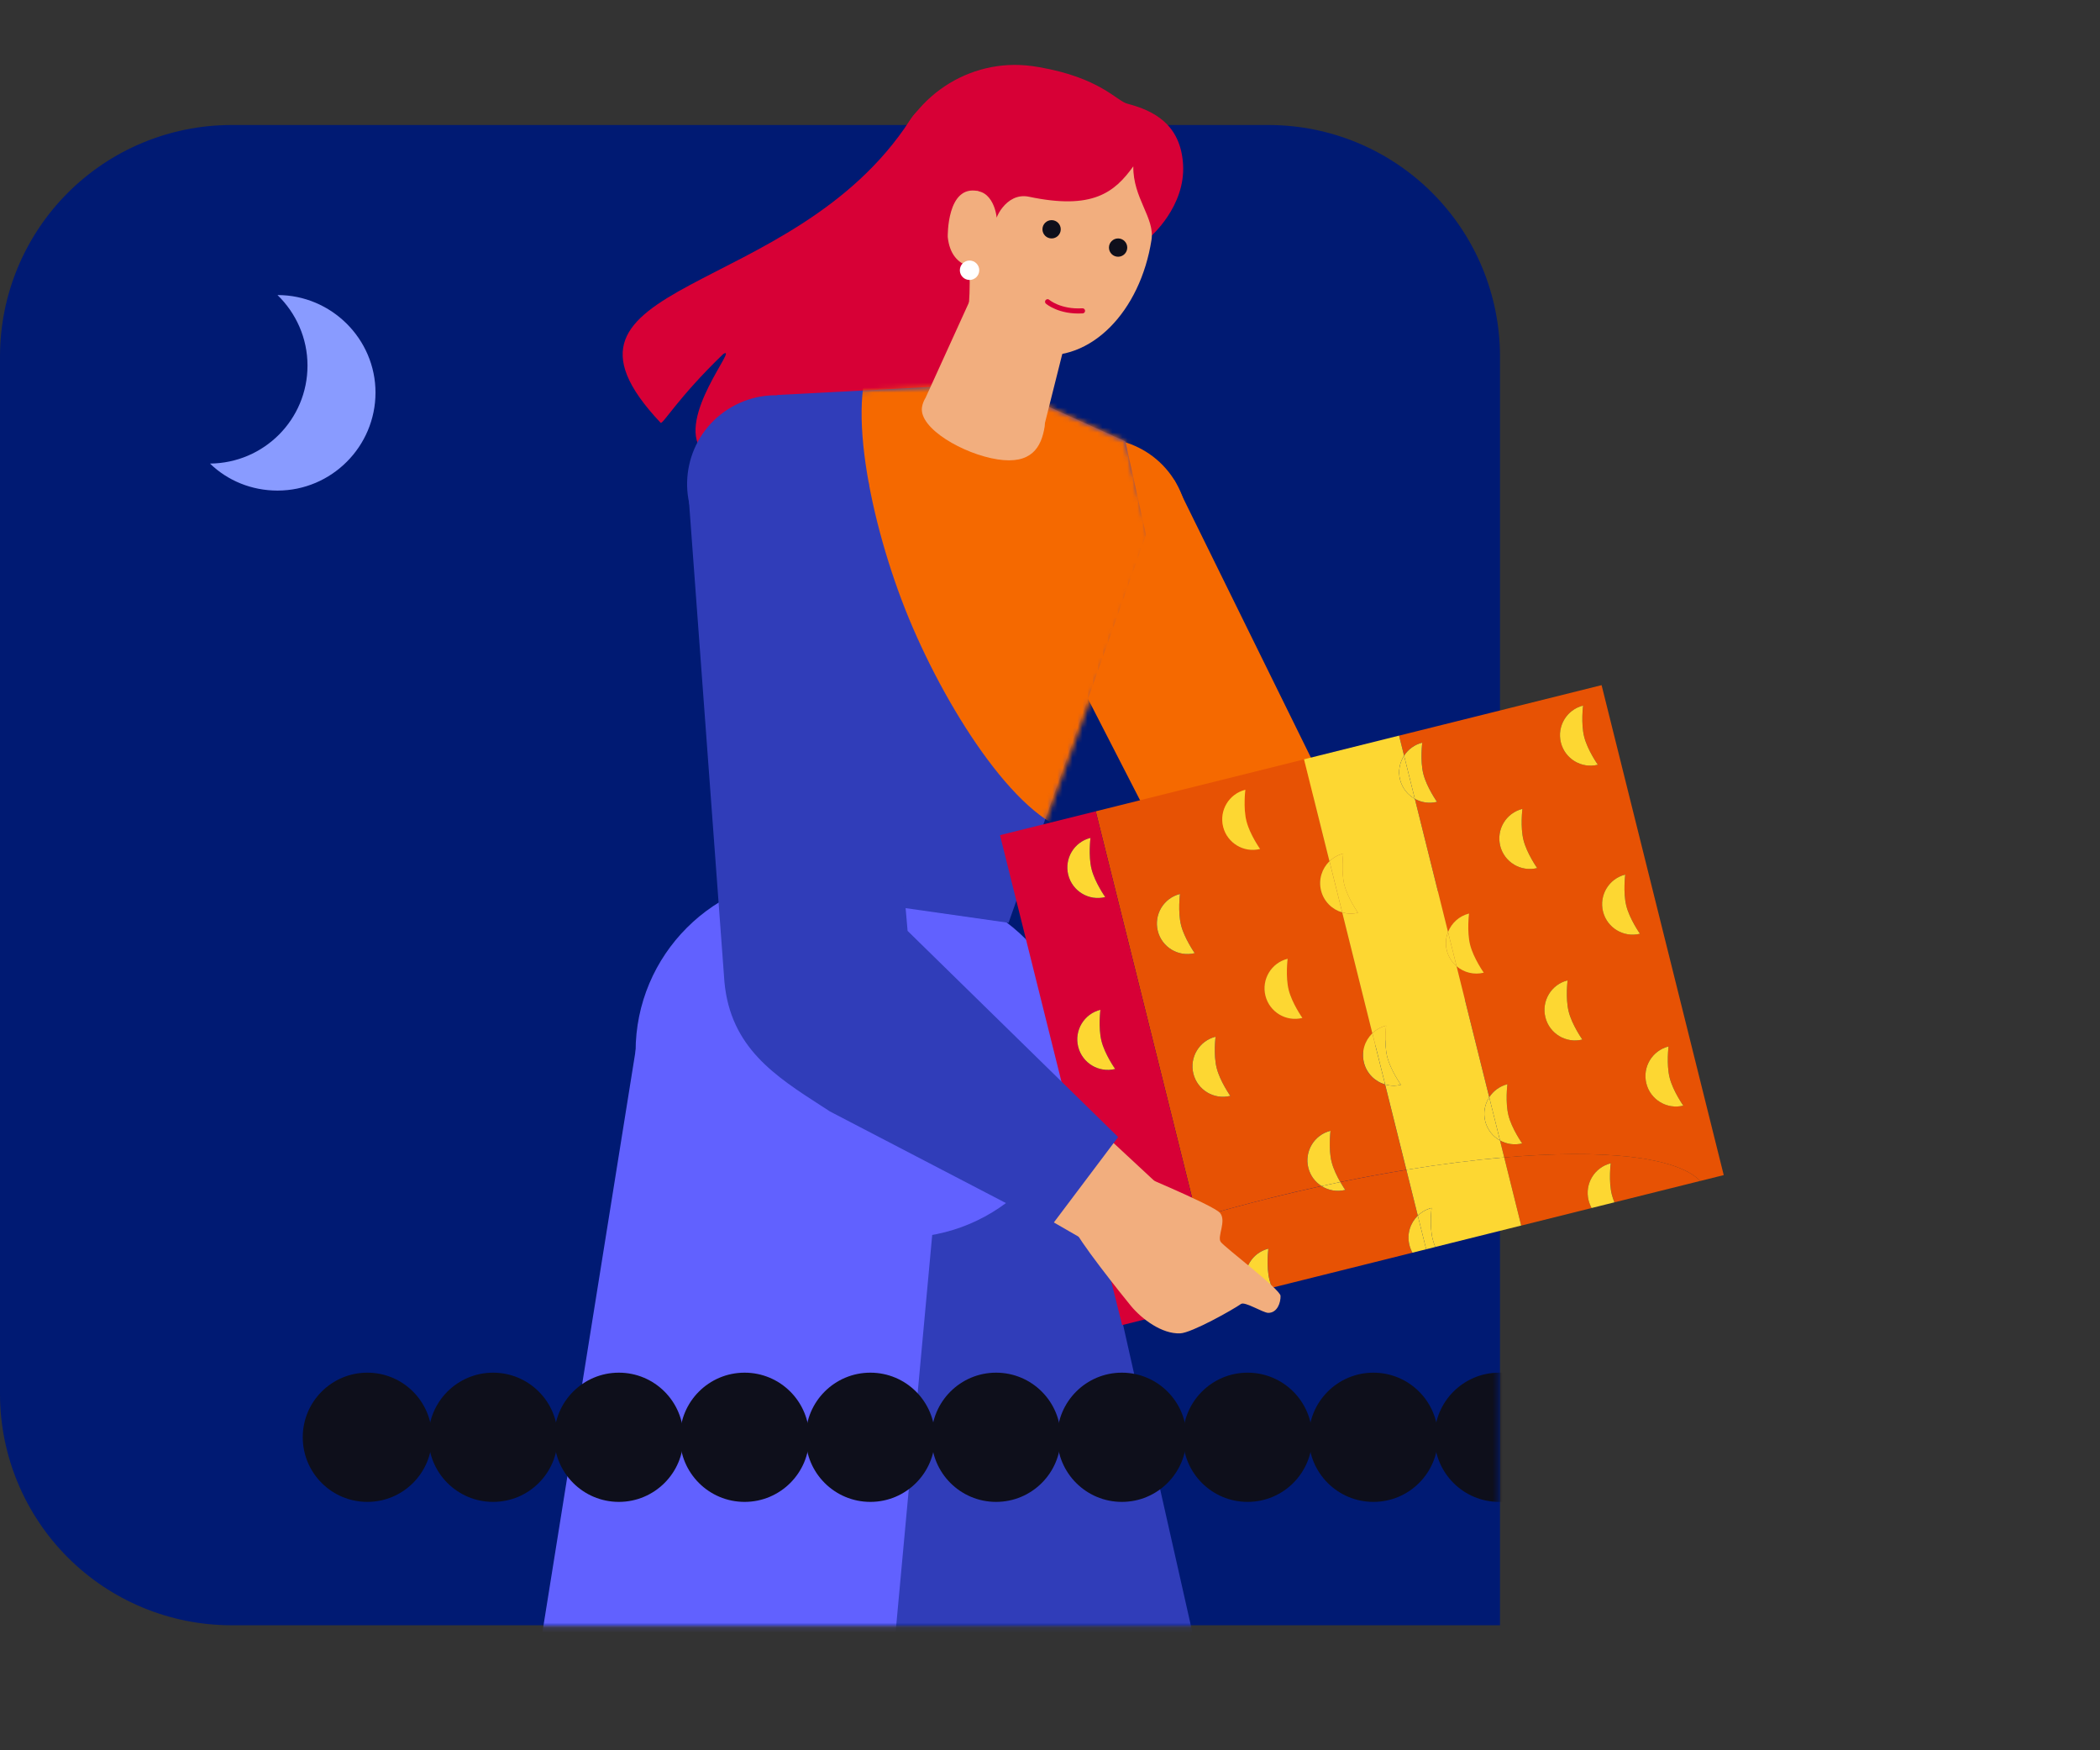 <svg width="420" height="350" viewBox="0 0 420 350" fill="none" xmlns="http://www.w3.org/2000/svg">
<rect x="0" y="0" width="420" height="350" fill="#333333" stroke="none"/>
<path d="M300 325V71.154C299.964 58.925 295.09 47.206 286.442 38.558C277.794 29.91 266.075 25.036 253.845 25H46.154C33.925 25.036 22.206 29.91 13.558 38.558C4.91 47.206 0.036 58.925 0 71.154L0 278.845C0.036 291.075 4.91 302.794 13.558 311.442C22.206 320.09 33.925 324.964 46.154 325H300Z" fill="#001A73"/>
<path d="M55.5 59C59.2 62.6 61.5 67.6 61.5 73.1C61.5 83.9 52.8 92.6 42 92.7C45.5 96.1 50.3 98.1 55.5 98.1C66.3 98.1 75.1 89.3 75.1 78.5C75.1 67.8 66.3 59 55.5 59Z" fill="#899BFF"/>
<mask id="mask0_30834_34334" style="mask-type:luminance" maskUnits="userSpaceOnUse" x="9" y="-34" width="356" height="360">
<path d="M299.62 325.15V259.45H364.9V10.71C364.87 -1.14 360.14 -12.49 351.77 -20.87C343.39 -29.25 332.04 -33.97 320.19 -34H53.71C41.86 -33.97 30.51 -29.24 22.13 -20.87C13.76 -12.49 9.03 -1.14 9 10.71V280.44C9.03 292.29 13.76 303.64 22.13 312.02C30.51 320.4 41.86 325.12 53.71 325.15H299.61H299.62Z" fill="white"/>
</mask>
<g mask="url(#mask0_30834_34334)">
<path d="M227.828 121.228C236.573 116.809 240.079 106.138 235.66 97.394C231.241 88.65 220.57 85.143 211.826 89.562C203.081 93.981 199.575 104.652 203.994 113.397C208.413 122.141 219.084 125.647 227.828 121.228Z" fill="#F56900"/>
<path d="M182 24.01C186.94 16.38 193.74 24.44 197.84 32.33C208.83 53.49 193.44 68.93 205.73 95.84C207.65 100.05 137.78 86.75 140.33 90.08C135.23 83.43 147.89 68.83 144.65 70.79C135.61 79.49 132.53 84.97 132.12 84.54C104.74 55.5 158.47 60.33 182 24.02V24.01Z" fill="#D70036"/>
<path d="M152.06 203.35L194.65 515.87L280.33 512.1L208.42 193.06L152.06 203.35Z" fill="#303DB9"/>
<path d="M162.14 245.3C181.481 245.3 197.16 229.621 197.16 210.28C197.16 190.939 181.481 175.26 162.14 175.26C142.799 175.26 127.12 190.939 127.12 210.28C127.12 229.621 142.799 245.3 162.14 245.3Z" fill="#6161FF"/>
<path d="M180.3 247.49C199.641 247.49 215.32 231.811 215.32 212.47C215.32 193.129 199.641 177.45 180.3 177.45C160.959 177.45 145.28 193.129 145.28 212.47C145.28 231.811 160.959 247.49 180.3 247.49Z" fill="#6161FF"/>
<path d="M190.59 201.939L161.9 513.279H78.53L127.95 204.909L190.59 201.939Z" fill="#6161FF"/>
<path d="M208.57 115.39L248.57 199.64C252.21 206.91 254.15 209.25 258.48 210.71C263.5 212.41 269 211.96 273.81 209.74L317.39 187.42L313.51 173.55L273.97 180.63L235.17 101.59L208.57 115.39Z" fill="#A86231"/>
<path d="M265.4 158.039L234.83 95.939L203.87 113.019L234.34 172.349L265.4 158.039Z" fill="#F56900"/>
<path d="M155.5 78.98L193.08 77.019L206.82 80.029L225.07 88.269L229.19 106.96L201.71 184.53L145.2 176.48L144.93 92.32L155.5 78.98Z" fill="#303DB9"/>
<mask id="mask1_30834_34334" style="mask-type:luminance" maskUnits="userSpaceOnUse" x="144" y="77" width="86" height="108">
<path d="M155.5 78.98L193.08 77.019L206.82 80.029L225.07 88.269L229.98 107.58L201.71 184.53L145.2 176.48L144.93 92.32L155.5 78.98Z" fill="white"/>
</mask>
<g mask="url(#mask1_30834_34334)">
<path d="M282.83 81.88C279.08 72.88 255.68 64.29 233.53 61.83C207.97 58.99 181.49 62.04 175.48 69.58C168.63 78.17 173.91 104.67 181.83 123.78C189.82 143.04 204.43 165.3 215.7 166.56C225.91 167.69 245.75 151.54 262.19 130.95C276.32 113.26 286.73 91.35 282.83 81.89V81.88Z" fill="#F56900"/>
</g>
<path d="M253.897 239.597C257.41 238.721 260.883 237.909 264.306 237.166C263.035 236.353 262.055 235.084 261.661 233.505C260.846 230.238 262.835 226.928 266.103 226.114C266.103 226.114 265.648 229.67 266.314 232.345C266.671 233.776 267.431 235.284 268.058 236.374C272.576 235.439 276.988 234.627 281.27 233.929L277.017 216.869C274.995 216.284 273.329 214.68 272.782 212.489C272.236 210.297 272.954 208.099 274.465 206.634L268.439 182.465C266.417 181.88 264.751 180.276 264.205 178.085C263.658 175.894 264.376 173.695 265.887 172.23L260.806 151.851L219.151 162.236L239.423 243.541C244.097 242.163 248.938 240.847 253.907 239.608L253.897 239.597ZM260.477 203.549C257.209 204.364 253.9 202.376 253.085 199.108C252.27 195.84 254.259 192.531 257.526 191.716C257.526 191.716 257.071 195.273 257.738 197.948C258.405 200.623 260.477 203.549 260.477 203.549ZM249.067 157.926C249.067 157.926 248.612 161.483 249.279 164.158C249.946 166.833 252.018 169.76 252.018 169.76C248.75 170.574 245.441 168.586 244.626 165.318C243.811 162.051 245.8 158.741 249.067 157.926ZM235.999 178.765C235.999 178.765 235.544 182.322 236.21 184.996C236.877 187.671 238.949 190.598 238.949 190.598C235.681 191.413 232.372 189.424 231.557 186.156C230.742 182.889 232.731 179.579 235.999 178.765ZM243.116 207.31C243.116 207.31 242.661 210.867 243.328 213.541C243.994 216.216 246.066 219.143 246.066 219.143C242.798 219.958 239.489 217.969 238.674 214.702C237.86 211.434 239.848 208.125 243.116 207.31Z" fill="#E75204"/>
<path d="M305.024 140.82L279.818 147.104L280.817 151.113C281.628 149.864 282.893 148.898 284.453 148.509C284.453 148.509 283.998 152.066 284.665 154.741C285.332 157.415 287.403 160.342 287.403 160.342C285.844 160.731 284.273 160.472 282.97 159.75L289.609 186.374C290.302 184.599 291.816 183.175 293.808 182.678C293.808 182.678 293.353 186.235 294.02 188.91C294.686 191.584 296.758 194.511 296.758 194.511C294.766 195.008 292.767 194.459 291.315 193.219L297.849 219.425C298.66 218.175 299.925 217.209 301.485 216.82C301.485 216.82 301.03 220.377 301.697 223.052C302.364 225.726 304.435 228.653 304.435 228.653C302.876 229.042 301.305 228.783 300.002 228.061L300.847 231.451C320.693 229.748 335.347 231.304 340.042 236.157L344.747 234.984L320.318 137.007L305.018 140.821L305.024 140.82ZM304.492 161.75C304.492 161.75 304.037 165.307 304.704 167.981C305.371 170.656 307.443 173.583 307.443 173.583C304.175 174.398 300.865 172.409 300.051 169.141C299.236 165.874 301.225 162.564 304.492 161.75ZM316.478 207.872C313.21 208.687 309.901 206.699 309.086 203.431C308.271 200.163 310.26 196.854 313.528 196.039C313.528 196.039 313.073 199.596 313.74 202.271C314.406 204.946 316.478 207.872 316.478 207.872ZM316.626 141.09C316.626 141.09 316.172 144.647 316.838 147.321C317.505 149.996 319.577 152.923 319.577 152.923C316.309 153.738 313 151.749 312.185 148.481C311.37 145.214 313.359 141.904 316.626 141.09ZM325.053 174.888C325.053 174.888 324.598 178.444 325.265 181.119C325.932 183.794 328.004 186.721 328.004 186.721C324.736 187.535 321.427 185.547 320.612 182.279C319.797 179.012 321.786 175.702 325.053 174.888ZM336.667 221.083C333.399 221.897 330.09 219.909 329.275 216.641C328.46 213.374 330.449 210.064 333.716 209.25C333.716 209.25 333.262 212.806 333.928 215.481C334.595 218.156 336.667 221.083 336.667 221.083Z" fill="#E75204"/>
<path d="M300.846 231.445L304.245 245.077L318.321 241.567C318.071 241.116 317.849 240.528 317.721 240.012C316.906 236.744 318.895 233.435 322.162 232.62C322.162 232.62 321.707 236.177 322.374 238.852C322.501 239.361 322.689 239.923 322.897 240.426L340.047 236.15C335.352 231.296 320.698 229.741 300.853 231.444L300.846 231.445Z" fill="#E75204"/>
<path d="M283.562 243.093L281.277 233.928C276.995 234.626 272.585 235.445 268.065 236.374C268.607 237.313 269.053 237.948 269.053 237.948C267.365 238.369 265.667 238.039 264.308 237.173C260.886 237.917 257.412 238.729 253.899 239.604C248.93 240.843 244.096 242.158 239.415 243.537L243.571 260.204L249.842 258.641C249.58 258.138 249.37 257.601 249.242 257.086C248.427 253.818 250.416 250.509 253.683 249.694C253.683 249.694 253.228 253.251 253.895 255.925C254.022 256.435 254.199 256.952 254.418 257.5L282.486 250.502C282.237 250.05 282.015 249.462 281.886 248.947C281.341 246.762 282.058 244.557 283.569 243.092L283.562 243.093Z" fill="#E75204"/>
<path d="M224.03 242.95C223.215 239.683 225.204 236.373 228.472 235.559C228.472 235.559 228.017 239.115 228.683 241.79C229.09 243.421 230.018 245.14 230.675 246.236C233.519 245.315 236.436 244.41 239.42 243.529L219.15 162.231L200.002 167.005L220.622 249.708C222.955 248.852 225.354 248.015 227.812 247.19C226 246.512 224.536 244.98 224.032 242.957L224.03 242.95ZM218.096 167.559C218.096 167.559 217.641 171.116 218.308 173.791C218.975 176.465 221.046 179.392 221.046 179.392C217.779 180.207 214.469 178.219 213.655 174.951C212.84 171.683 214.828 168.374 218.096 167.559ZM220.082 201.936C220.082 201.936 219.627 205.493 220.294 208.168C220.961 210.842 223.032 213.769 223.032 213.769C219.764 214.584 216.455 212.596 215.64 209.328C214.826 206.06 216.814 202.751 220.082 201.936Z" fill="#D70036"/>
<path d="M230.677 246.243C231.098 246.945 231.415 247.394 231.415 247.394C230.172 247.704 228.921 247.605 227.812 247.19C225.348 248.016 222.95 248.861 220.622 249.708L224.429 264.977L243.577 260.202L239.421 243.535C236.437 244.416 233.521 245.321 230.677 246.243Z" fill="#D70036"/>
<path d="M253.087 199.115C253.902 202.382 257.211 204.371 260.479 203.556C260.479 203.556 258.407 200.629 257.74 197.955C257.073 195.28 257.528 191.723 257.528 191.723C254.261 192.538 252.272 195.847 253.087 199.115Z" fill="#FDD732"/>
<path d="M238.949 190.599C238.949 190.599 236.878 187.672 236.211 184.998C235.544 182.323 235.999 178.766 235.999 178.766C232.731 179.581 230.743 182.89 231.557 186.158C232.372 189.425 235.682 191.414 238.949 190.599Z" fill="#FDD732"/>
<path d="M246.066 219.143C246.066 219.143 243.995 216.216 243.328 213.542C242.661 210.867 243.116 207.31 243.116 207.31C239.848 208.125 237.86 211.434 238.675 214.702C239.489 217.969 242.799 219.958 246.066 219.143Z" fill="#FDD732"/>
<path d="M252.02 169.767C252.02 169.767 249.948 166.84 249.281 164.166C248.614 161.491 249.069 157.934 249.069 157.934C245.802 158.749 243.813 162.058 244.628 165.326C245.443 168.593 248.752 170.582 252.02 169.767Z" fill="#FDD732"/>
<path d="M221.045 179.386C221.045 179.386 218.973 176.459 218.307 173.785C217.64 171.11 218.095 167.553 218.095 167.553C214.827 168.368 212.839 171.677 213.653 174.945C214.468 178.213 217.777 180.201 221.045 179.386Z" fill="#FDD732"/>
<path d="M223.031 213.762C223.031 213.762 220.959 210.835 220.292 208.161C219.625 205.486 220.08 201.929 220.08 201.929C216.813 202.744 214.824 206.053 215.639 209.321C216.454 212.589 219.763 214.577 223.031 213.762Z" fill="#FDD732"/>
<path d="M228.467 235.567C225.199 236.382 223.211 239.691 224.026 242.959C224.53 244.982 225.994 246.514 227.806 247.191C228.753 246.873 229.709 246.56 230.671 246.244C230.007 245.15 229.084 243.423 228.679 241.798C228.012 239.124 228.467 235.567 228.467 235.567Z" fill="#FDD732"/>
<path d="M231.416 247.393C231.416 247.393 231.099 246.944 230.677 246.242C229.715 246.557 228.759 246.87 227.812 247.189C228.93 247.608 230.172 247.703 231.416 247.393Z" fill="#FDD732"/>
<path d="M319.571 152.924C319.571 152.924 317.499 149.997 316.832 147.323C316.165 144.648 316.62 141.091 316.62 141.091C313.353 141.906 311.364 145.215 312.179 148.483C312.993 151.751 316.303 153.739 319.571 152.924Z" fill="#FDD732"/>
<path d="M307.436 173.585C307.436 173.585 305.365 170.658 304.698 167.983C304.031 165.308 304.486 161.751 304.486 161.751C301.218 162.566 299.23 165.875 300.044 169.143C300.859 172.411 304.168 174.399 307.436 173.585Z" fill="#FDD732"/>
<path d="M327.997 186.722C327.997 186.722 325.926 183.795 325.259 181.121C324.592 178.446 325.047 174.889 325.047 174.889C321.779 175.704 319.791 179.013 320.605 182.281C321.42 185.548 324.729 187.537 327.997 186.722Z" fill="#FDD732"/>
<path d="M309.08 203.432C309.894 206.7 313.204 208.688 316.471 207.874C316.471 207.874 314.4 204.947 313.733 202.272C313.066 199.597 313.521 196.04 313.521 196.04C310.253 196.855 308.265 200.165 309.08 203.432Z" fill="#FDD732"/>
<path d="M329.27 216.649C330.085 219.917 333.394 221.905 336.662 221.09C336.662 221.09 334.59 218.163 333.923 215.489C333.256 212.814 333.711 209.257 333.711 209.257C330.444 210.072 328.455 213.381 329.27 216.649Z" fill="#FDD732"/>
<path d="M266.104 226.12C262.837 226.935 260.848 230.244 261.663 233.512C262.057 235.091 263.032 236.367 264.308 237.172C265.567 236.899 266.823 236.634 268.065 236.372C267.437 235.283 266.679 233.781 266.321 232.344C265.654 229.669 266.109 226.112 266.109 226.112L266.104 226.12Z" fill="#FDD732"/>
<path d="M269.053 237.947C269.053 237.947 268.607 237.312 268.065 236.372C266.821 236.627 265.566 236.892 264.308 237.172C265.667 238.038 267.365 238.368 269.053 237.947Z" fill="#FDD732"/>
<path d="M296.758 194.511C296.758 194.511 294.686 191.584 294.02 188.909C293.353 186.235 293.808 182.678 293.808 182.678C291.816 183.174 290.309 184.598 289.609 186.374L291.314 193.212C292.759 194.454 294.765 195.001 296.756 194.505L296.758 194.511Z" fill="#FDD732"/>
<path d="M287.403 160.342C287.403 160.342 285.332 157.415 284.665 154.74C283.998 152.066 284.453 148.509 284.453 148.509C282.893 148.898 281.628 149.863 280.817 151.113L282.97 159.749C284.273 160.472 285.844 160.731 287.403 160.342Z" fill="#FDD732"/>
<path d="M304.434 228.647C304.434 228.647 302.362 225.72 301.695 223.045C301.028 220.37 301.483 216.813 301.483 216.813C299.924 217.202 298.658 218.168 297.847 219.418L300.001 228.054C301.303 228.777 302.874 229.035 304.434 228.647Z" fill="#FDD732"/>
<path d="M264.21 178.078C264.755 180.263 266.423 181.874 268.444 182.458L265.892 172.223C264.382 173.688 263.664 175.887 264.21 178.078Z" fill="#FDD732"/>
<path d="M272.788 212.481C273.332 214.666 275 216.276 277.022 216.86L274.47 206.626C272.959 208.091 272.241 210.289 272.788 212.481Z" fill="#FDD732"/>
<path d="M322.156 232.621C318.888 233.435 316.899 236.745 317.714 240.012C317.844 240.534 318.073 241.121 318.314 241.567L322.884 240.428C322.683 239.924 322.486 239.356 322.361 238.854C321.694 236.179 322.149 232.622 322.149 232.622L322.156 232.621Z" fill="#FDD732"/>
<path d="M281.88 248.947C282.01 249.47 282.238 250.056 282.479 250.502L285.238 249.815L283.562 243.092C282.051 244.558 281.333 246.756 281.88 248.947Z" fill="#FDD732"/>
<path d="M253.683 249.693C250.415 250.508 248.427 253.817 249.242 257.085C249.372 257.607 249.587 258.142 249.842 258.64L254.411 257.5C254.197 256.944 254.014 256.429 253.889 255.926C253.222 253.251 253.677 249.694 253.677 249.694L253.683 249.693Z" fill="#FDD732"/>
<path d="M265.892 172.223C266.637 171.503 267.575 170.954 268.651 170.686C268.651 170.686 268.196 174.243 268.863 176.917C269.53 179.592 271.601 182.519 271.601 182.519C270.525 182.787 269.439 182.743 268.444 182.457L274.47 206.626C275.214 205.907 276.152 205.358 277.229 205.09C277.229 205.09 276.774 208.646 277.441 211.321C278.108 213.996 280.179 216.923 280.179 216.923C279.103 217.191 278.017 217.147 277.022 216.861L281.275 233.921C288.195 232.791 294.765 231.961 300.846 231.445L300 228.055C298.578 227.266 297.468 225.913 297.042 224.206C296.616 222.498 296.963 220.789 297.847 219.418L291.313 193.212C290.383 192.418 289.683 191.339 289.364 190.063C289.046 188.787 289.158 187.507 289.607 186.368L282.969 159.743C281.546 158.955 280.436 157.602 280.01 155.894C279.584 154.186 279.932 152.477 280.815 151.107L279.816 147.098L260.809 151.837L265.89 172.216L265.892 172.223Z" fill="#FDD732"/>
<path d="M281.275 233.921L283.56 243.085C284.305 242.366 285.243 241.817 286.319 241.549C286.319 241.549 285.864 245.105 286.531 247.78C286.658 248.289 286.846 248.852 287.054 249.354L304.243 245.069L300.844 231.437C294.765 231.96 288.194 232.784 281.274 233.914L281.275 233.921Z" fill="#FDD732"/>
<path d="M291.315 193.219L289.61 186.381C289.162 187.52 289.05 188.801 289.368 190.077C289.686 191.353 290.386 192.431 291.317 193.226L291.315 193.219Z" fill="#FDD732"/>
<path d="M280.012 155.901C280.438 157.609 281.547 158.955 282.97 159.75L280.817 151.114C279.932 152.478 279.586 154.193 280.012 155.901Z" fill="#FDD732"/>
<path d="M297.042 224.206C297.468 225.914 298.577 227.26 300.001 228.055L297.848 219.418C296.962 220.782 296.616 222.498 297.042 224.206Z" fill="#FDD732"/>
<path d="M268.87 176.916C268.203 174.241 268.658 170.684 268.658 170.684C267.581 170.953 266.643 171.501 265.899 172.221L268.45 182.456C269.446 182.742 270.532 182.786 271.608 182.517C271.608 182.517 269.536 179.591 268.87 176.916Z" fill="#FDD732"/>
<path d="M277.447 211.319C276.78 208.644 277.235 205.088 277.235 205.088C276.159 205.356 275.221 205.905 274.476 206.624L277.028 216.859C278.024 217.145 279.109 217.189 280.186 216.921C280.186 216.921 278.114 213.994 277.447 211.319Z" fill="#FDD732"/>
<path d="M286.321 241.555C285.245 241.824 284.307 242.373 283.562 243.092L285.238 249.814L287.055 249.361C286.854 248.857 286.658 248.29 286.533 247.787C285.866 245.112 286.321 241.555 286.321 241.555Z" fill="#FDD732"/>
<path d="M145.58 81.85C137.34 87.14 134.94 98.11 140.23 106.35C145.52 114.59 156.49 116.99 164.73 111.7C172.97 106.41 175.37 95.44 170.08 87.2C164.79 78.96 153.82 76.56 145.58 81.85Z" fill="#303DB9"/>
<path d="M141.11 103.081L147.98 196.091C149.13 208.241 157.53 213.071 167.47 219.501L221.74 250.771L231.98 237.171L178.52 187.531L170.89 99.811L141.1 103.071L141.11 103.081Z" fill="#F2AE7E"/>
<path d="M225.08 233.7C225.08 233.7 242.68 240.95 244.01 242.55C245.34 244.15 243.41 247.26 244.13 248.32C244.85 249.38 256.07 257.82 256.11 259.14C256.15 260.46 255.47 262.53 253.66 262.53C252.61 262.53 248.98 260.2 248.2 260.75C246.56 261.91 238.34 266.53 236.04 266.63C232.41 266.79 228.38 263.8 226.17 261.12C224.7 259.35 214.88 247.06 215.01 245.75C215.13 244.45 225.4 233.89 225.09 233.7H225.08Z" fill="#F2AE7E"/>
<path d="M165.91 222.2L164.36 221.2C154.98 215.16 146.13 209.46 144.89 196.4L137.8 100.34L173.72 96.41L181.52 186.15L223.63 227.37L210.17 245.25L165.92 222.22L165.91 222.2Z" fill="#303DB9"/>
<path d="M178.26 32.8C180.95 20.47 192.64 11.95 205.21 13.08C206.04 13.15 206.89 13.26 207.77 13.42C220.01 15.53 223.33 20.18 225.45 20.73C230.75 22.12 236.09 24.82 236.61 32.82C237.16 41.32 230.02 47.4 230.02 47.4C230.02 47.4 200.61 53.63 200.97 54.49C201.33 55.35 196.71 65.01 196.24 65.44C195.77 65.87 192.35 68.85 192.35 68.85C192.35 68.85 191.39 64.44 188.03 62.02C184.86 59.73 176.7 52.27 177.74 36.42C177.82 35.17 178 33.96 178.25 32.81L178.26 32.8Z" fill="#D70036"/>
<path d="M208.98 84.62L213.89 65.07L194.06 59.89L185.12 79.53C184.76 80.12 184.5 80.75 184.4 81.42C183.74 85.66 192.7 90.8 199.48 91.86C206.26 92.92 208.28 89.49 208.94 85.25C208.97 85.04 208.98 84.83 208.99 84.62H208.98Z" fill="#F2AE7E"/>
<path d="M195.64 53.89L194.01 53.32C191.5 52.65 189.89 50.71 189.55 47.38C189.55 47.38 189.32 36.88 195.6 38.21L196.48 38.74L197.32 46.01C199.83 46.68 203.49 42.68 202.79 45.3L201.44 50.36C200.74 52.98 198.14 54.56 195.63 53.89H195.64Z" fill="#F2AE7E"/>
<path d="M226.67 33.25C222.9 38.5 218.5 42.02 205.79 39.34C201.07 38.35 198.68 44.29 199.22 44.47C199.64 44.61 199.2 38.98 195.76 38.26C191.62 37.39 194.61 49.78 193.79 60.74C196.7 66.16 201.36 69.98 207.04 70.87C218.18 72.61 228.07 62.24 230.3 47.96C230.99 43.56 226.58 39.63 226.66 33.25H226.67Z" fill="#F2AE7E"/>
<path d="M223.62 51.34C224.631 51.34 225.45 50.52 225.45 49.51C225.45 48.499 224.631 47.68 223.62 47.68C222.609 47.68 221.79 48.499 221.79 49.51C221.79 50.52 222.609 51.34 223.62 51.34Z" fill="#0E0F1B"/>
<path d="M210.32 47.679C211.331 47.679 212.15 46.86 212.15 45.849C212.15 44.839 211.331 44.02 210.32 44.02C209.309 44.02 208.49 44.839 208.49 45.849C208.49 46.86 209.309 47.679 210.32 47.679Z" fill="#0E0F1B"/>
<path d="M209.52 60.34C209.52 60.34 211.92 62.43 216.5 62.16" stroke="#D70036" stroke-width="1.02" stroke-miterlimit="10" stroke-linecap="round"/>
<path d="M193.91 55.98C194.981 55.98 195.85 55.111 195.85 54.04C195.85 52.968 194.981 52.1 193.91 52.1C192.839 52.1 191.97 52.968 191.97 54.04C191.97 55.111 192.839 55.98 193.91 55.98Z" fill="white"/>
<path d="M73.47 300.33C80.606 300.33 86.39 294.546 86.39 287.41C86.39 280.275 80.606 274.49 73.47 274.49C66.335 274.49 60.55 280.275 60.55 287.41C60.55 294.546 66.335 300.33 73.47 300.33Z" fill="#0E0F1B"/>
<path d="M98.62 300.33C105.756 300.33 111.54 294.546 111.54 287.41C111.54 280.275 105.756 274.49 98.62 274.49C91.485 274.49 85.7 280.275 85.7 287.41C85.7 294.546 91.485 300.33 98.62 300.33Z" fill="#0E0F1B"/>
<path d="M123.77 300.33C130.906 300.33 136.69 294.546 136.69 287.41C136.69 280.275 130.906 274.49 123.77 274.49C116.635 274.49 110.85 280.275 110.85 287.41C110.85 294.546 116.635 300.33 123.77 300.33Z" fill="#0E0F1B"/>
<path d="M148.92 300.33C156.056 300.33 161.84 294.546 161.84 287.41C161.84 280.275 156.056 274.49 148.92 274.49C141.784 274.49 136 280.275 136 287.41C136 294.546 141.784 300.33 148.92 300.33Z" fill="#0E0F1B"/>
<path d="M174.07 300.33C181.206 300.33 186.99 294.546 186.99 287.41C186.99 280.275 181.206 274.49 174.07 274.49C166.935 274.49 161.15 280.275 161.15 287.41C161.15 294.546 166.935 300.33 174.07 300.33Z" fill="#0E0F1B"/>
<path d="M199.22 300.33C206.356 300.33 212.14 294.546 212.14 287.41C212.14 280.275 206.356 274.49 199.22 274.49C192.085 274.49 186.3 280.275 186.3 287.41C186.3 294.546 192.085 300.33 199.22 300.33Z" fill="#0E0F1B"/>
<path d="M224.37 300.33C231.506 300.33 237.29 294.546 237.29 287.41C237.29 280.275 231.506 274.49 224.37 274.49C217.235 274.49 211.45 280.275 211.45 287.41C211.45 294.546 217.235 300.33 224.37 300.33Z" fill="#0E0F1B"/>
<path d="M249.52 300.33C256.656 300.33 262.44 294.546 262.44 287.41C262.44 280.275 256.656 274.49 249.52 274.49C242.385 274.49 236.6 280.275 236.6 287.41C236.6 294.546 242.385 300.33 249.52 300.33Z" fill="#0E0F1B"/>
<path d="M274.68 300.33C281.816 300.33 287.6 294.546 287.6 287.41C287.6 280.275 281.816 274.49 274.68 274.49C267.544 274.49 261.76 280.275 261.76 287.41C261.76 294.546 267.544 300.33 274.68 300.33Z" fill="#0E0F1B"/>
<path d="M299.83 300.33C306.966 300.33 312.75 294.546 312.75 287.41C312.75 280.275 306.966 274.49 299.83 274.49C292.694 274.49 286.91 280.275 286.91 287.41C286.91 294.546 292.694 300.33 299.83 300.33Z" fill="#0E0F1B"/>
<path d="M324.98 300.33C332.116 300.33 337.9 294.546 337.9 287.41C337.9 280.275 332.116 274.49 324.98 274.49C317.845 274.49 312.06 280.275 312.06 287.41C312.06 294.546 317.845 300.33 324.98 300.33Z" fill="#0E0F1B"/>
<path d="M350.13 300.33C357.266 300.33 363.05 294.546 363.05 287.41C363.05 280.275 357.266 274.49 350.13 274.49C342.995 274.49 337.21 280.275 337.21 287.41C337.21 294.546 342.995 300.33 350.13 300.33Z" fill="#0E0F1B"/>
<path d="M375.28 300.33C382.416 300.33 388.2 294.546 388.2 287.41C388.2 280.275 382.416 274.49 375.28 274.49C368.145 274.49 362.36 280.275 362.36 287.41C362.36 294.546 368.145 300.33 375.28 300.33Z" fill="#0E0F1B"/>
</g>
</svg>
